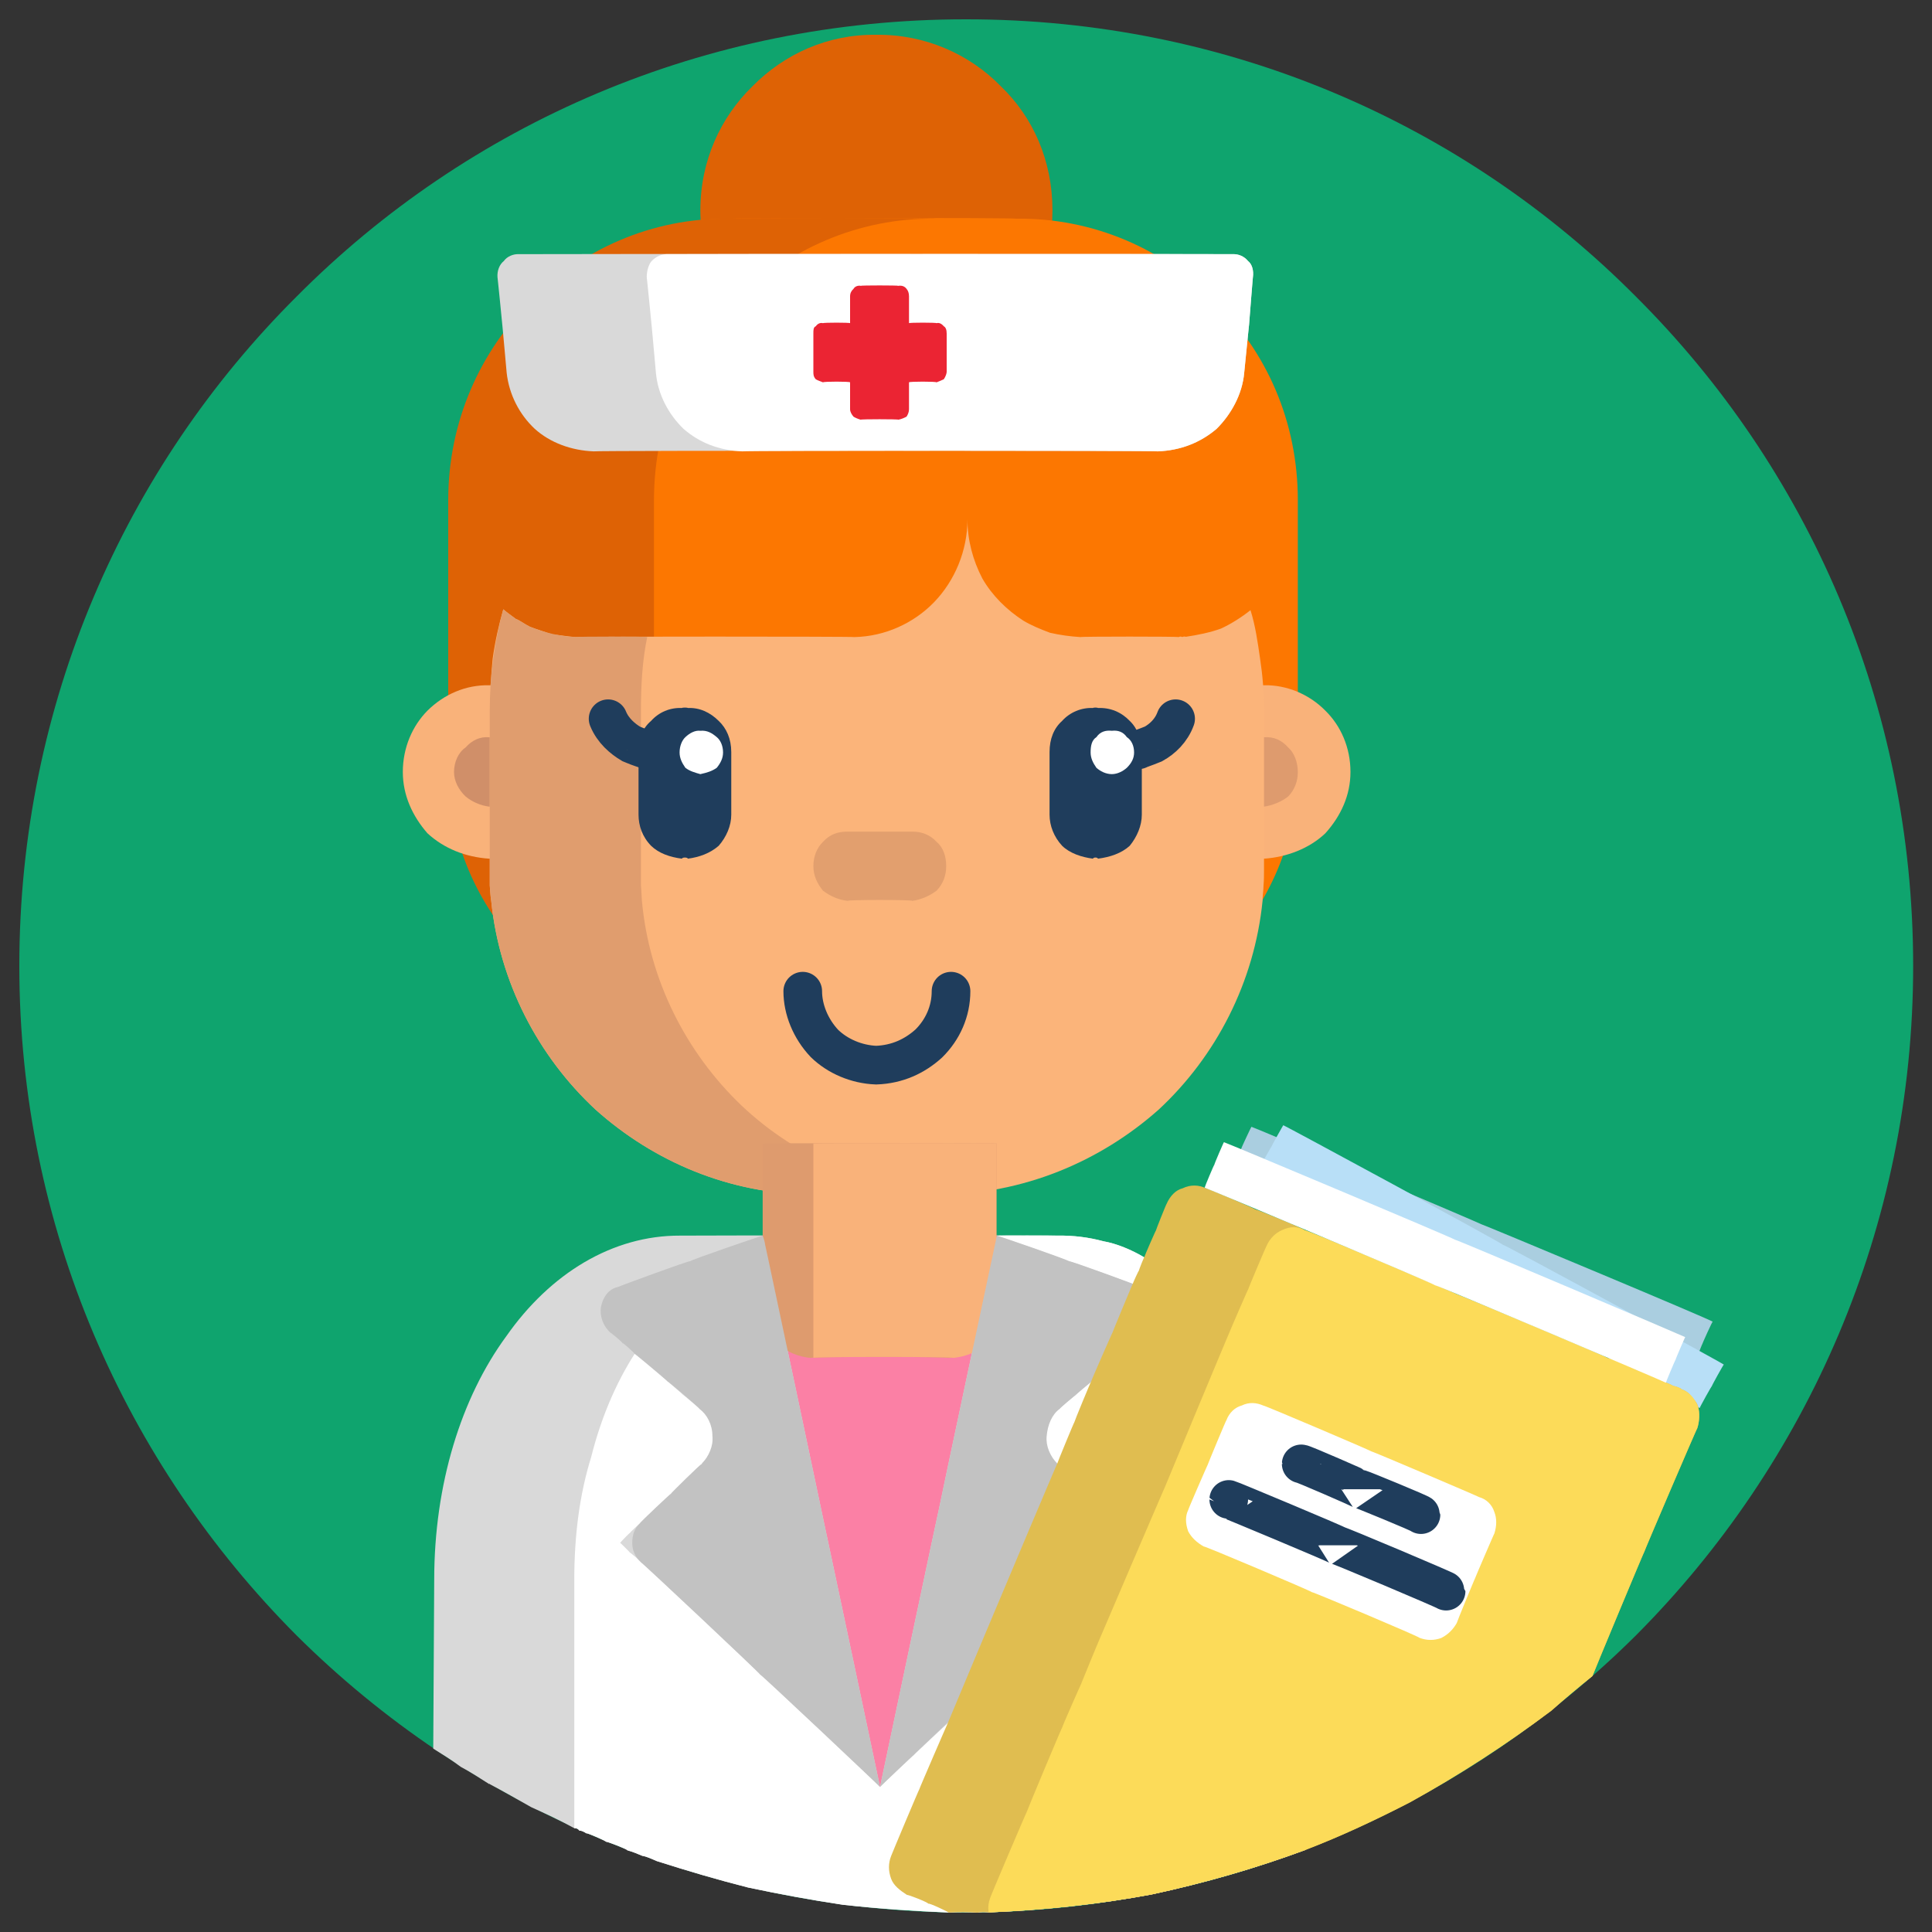<svg xmlns="http://www.w3.org/2000/svg" version="1.1" xmlns:xlink="http://www.w3.org/1999/xlink" width="100%" height="100%" id="svgWorkerArea" viewBox="0 0 400 400" xmlns:artdraw="https://artdraw.muisca.co" style="background: white;"><rect x="0" y="0" width="400" height="400" fill="#333333" stroke="none"/><defs id="defsdoc"><pattern id="patternBool" x="0" y="0" width="10" height="10" patternUnits="userSpaceOnUse" patternTransform="rotate(35)"><circle cx="5" cy="5" r="4" style="stroke: none;fill: #ff000070;"></circle></pattern></defs><g id="fileImp-859493474" class="cosito"><path id="pathImp-132779563" class="grouped" style="fill:#0fa46e" d="M396.1 200C396.1 253.967 374.2 302.967 338.7 338.593 303.2 373.867 254.2 395.867 200 396 145.9 395.867 96.9 373.867 61.4 338.593 25.9 302.967 4 253.967 4 200 4 145.767 25.9 96.767 61.4 61.407 96.9 25.667 145.9 3.967 200 4 254.2 3.967 303.2 25.667 338.7 61.407 374.2 96.767 396.1 145.767 396.1 200 396.1 199.867 396.1 199.867 396.1 200"></path><path id="pathImp-545417258" class="grouped" style="fill:#de6205" d="M145 43.561C145 53.467 149.2 62.667 155.8 69.269 162.4 75.667 171.4 79.767 181.4 79.917 191.4 79.767 200.7 75.667 207.2 69.269 213.9 62.667 217.9 53.467 217.9 43.561 217.9 33.267 213.9 24.267 207.2 17.852 200.7 11.167 191.4 7.067 181.4 7.204 171.4 7.067 162.4 11.167 155.8 17.852 149.2 24.267 145 33.267 145 43.561 145 43.267 145 43.267 145 43.561"></path><path id="pathImp-320853587" class="grouped" style="fill:#fc7701" d="M210.4 45.276C210.4 45.067 151.9 45.067 151.9 45.276 135.8 45.067 121.2 51.667 110.7 62.348 100 72.767 93.5 87.267 93.5 103.562 93.5 103.267 93.5 159.167 93.5 159.254 93.5 173.967 99.5 187.467 109.4 197.387 119.2 206.867 132.7 212.967 147.5 213.183 147.5 212.967 214.8 212.967 214.8 213.183 229.7 212.967 243 206.867 252.9 197.387 262.7 187.467 268.7 173.967 268.7 159.254 268.7 159.167 268.7 103.267 268.7 103.562 268.7 87.267 262.2 72.767 251.5 62.347 241.2 51.667 226.4 45.067 210.4 45.276 210.4 45.067 210.4 45.067 210.4 45.276"></path><path id="pathImp-161991589" class="grouped" style="fill:#de6205" d="M189.4 213.184C189.4 212.967 146.8 212.967 146.8 213.184 131.9 212.967 118.4 206.867 108.5 197.387 98.8 187.467 92.8 173.967 92.8 159.254 92.8 159.167 92.8 103.267 92.8 103.562 92.8 87.267 99.4 72.767 109.9 62.345 120.4 51.667 134.9 45.067 151 45.275 151 45.067 193.7 45.067 193.7 45.275 177.7 45.067 163 51.667 152.5 62.345 141.9 72.767 135.4 87.267 135.4 103.562 135.4 103.267 135.4 159.167 135.4 159.254 135.4 173.967 141.5 187.467 151.2 197.387 161 206.867 174.4 212.967 189.4 213.184 189.4 212.967 189.4 212.967 189.4 213.184"></path><path id="pathImp-679752568" class="grouped" style="fill:#f9b27a" d="M83.4 159.828C83.4 164.667 85.4 168.967 88.5 172.523 91.9 175.667 96.4 177.467 101.3 177.781 106.3 177.467 110.9 175.667 114 172.523 117.3 168.967 119.4 164.667 119.4 159.828 119.4 154.767 117.3 150.267 114 147.133 110.9 143.767 106.3 141.767 101.3 141.875 96.4 141.767 91.9 143.767 88.5 147.133 85.4 150.267 83.4 154.767 83.4 159.828 83.4 159.667 83.4 159.667 83.4 159.828"></path><path id="pathImp-440240736" class="grouped" style="fill:#d08f69" d="M94 159.828C94 161.667 94.9 163.467 96.4 164.905 97.7 165.967 99.4 166.767 101.3 167.008 103.3 166.767 105 165.967 106.4 164.905 107.9 163.467 108.4 161.667 108.4 159.828 108.4 157.767 107.7 155.767 106.4 154.75 105 153.267 103.4 152.467 101.3 152.647 99.4 152.467 97.7 153.267 96.4 154.75 94.9 155.767 94 157.767 94 159.828 94 159.667 94 159.667 94 159.828"></path><path id="pathImp-800801524" class="grouped" style="fill:#f9b27a" d="M243.7 159.828C243.7 164.667 245.8 168.967 248.9 172.523 252.2 175.667 256.7 177.467 261.7 177.781 266.4 177.467 271.1 175.667 274.4 172.523 277.6 168.967 279.6 164.667 279.6 159.828 279.6 154.767 277.6 150.267 274.4 147.133 271.1 143.767 266.4 141.767 261.7 141.875 256.7 141.767 252.2 143.767 248.9 147.133 245.8 150.267 243.7 154.767 243.7 159.828 243.7 159.667 243.7 159.667 243.7 159.828"></path><path id="pathImp-734028461" class="grouped" style="fill:#de9b6e" d="M254.4 159.828C254.4 161.667 255.2 163.467 256.6 164.905 257.9 165.967 259.7 166.767 261.7 167.008 263.4 166.767 265.4 165.967 266.7 164.905 268.1 163.467 268.7 161.667 268.7 159.828 268.7 157.767 267.9 155.767 266.7 154.75 265.4 153.267 263.7 152.467 261.7 152.647 259.6 152.467 257.9 153.267 256.6 154.75 255.2 155.767 254.4 157.767 254.4 159.828 254.4 159.667 254.4 159.667 254.4 159.828"></path><path id="pathImp-301058320" class="grouped" style="fill:#fbb47a" d="M244 131.901C244 131.767 223.7 131.767 223.7 131.901 221.5 131.767 219.4 131.467 217.4 131.01 215.4 130.267 213.5 129.467 211.9 128.516 208.4 126.267 205.4 123.267 203.4 119.799 201.4 115.967 200.3 111.767 200.3 107.551 200.3 113.967 197.7 120.267 193.3 124.772 189.2 128.967 183.3 131.767 176.9 131.9 176.9 131.767 119.2 131.767 119.2 131.9 117.4 131.767 115.8 131.467 114.3 131.342 112.7 130.767 111 130.267 109.7 129.751 108.5 129.167 107.7 128.467 106.8 128.142 105.9 127.467 104.9 126.767 104.2 126.149 103.3 129.267 102.5 132.767 102 136.37 101.7 139.667 101.4 143.267 101.4 147.015 101.4 146.767 101.4 179.967 101.4 180.119 101.4 181.167 101.4 182.167 101.4 183.333 101.5 184.267 101.5 185.267 101.7 186.511 103.4 203.367 111.4 218.667 123.3 229.729 135.3 240.467 151 247.267 168.5 247.343 168.5 247.267 194.4 247.267 194.4 247.343 211.9 247.267 227.8 240.467 239.9 229.729 251.8 218.667 259.7 203.367 261.4 186.511 261.4 185.267 261.6 184.267 261.6 183.333 261.7 182.167 261.7 181.167 261.7 180.119 261.7 179.967 261.7 146.767 261.7 147.017 261.7 143.267 261.4 139.767 260.9 136.464 260.4 132.967 259.9 129.467 258.9 126.327 257.1 127.767 254.9 129.167 252.8 130.136 250.5 130.967 248 131.467 245.5 131.841 245.4 131.767 245 131.767 244.8 131.885 244.5 131.767 244.3 131.767 244 131.901 244 131.767 244 131.767 244 131.901"></path><path id="pathImp-368923742" class="grouped" style="fill:#e09d6e" d="M197 247.285C196.7 247.267 196.2 247.267 195.8 247.333 195.3 247.267 194.9 247.267 194.4 247.345 194.4 247.267 168.5 247.267 168.5 247.345 151 247.267 135.3 240.467 123.3 229.729 111.4 218.667 103.4 203.367 101.7 186.509 101.5 185.267 101.5 184.267 101.4 183.332 101.4 182.167 101.4 181.167 101.4 180.116 101.4 179.967 101.4 146.767 101.4 147.018 101.4 139.767 102.4 132.767 104.2 126.147 104.9 126.767 105.9 127.467 106.8 128.142 107.7 128.467 108.5 129.167 109.7 129.753 112.7 130.967 115.9 131.767 119.2 131.897 119.2 131.767 134 131.767 134 131.897 133 136.667 132.7 141.767 132.7 147.018 132.7 146.767 132.7 179.967 132.7 180.116 132.7 181.167 132.7 182.167 132.7 183.332 132.8 184.267 132.8 185.267 132.9 186.509 134.4 202.867 142 217.867 153.5 228.866 164.9 239.667 180.3 246.367 197 247.285 197 247.167 197 247.167 197 247.285"></path><path id="pathImp-461596297" class="grouped" style="fill:#d9d9d9" d="M270.2 383.038C260.1 386.767 249.4 389.867 238.4 392.234 227.5 394.267 216.2 395.467 204.7 395.947 203.9 395.867 203 395.867 202.4 395.988 200.4 395.867 198.4 395.867 196.4 395.969 189.2 395.667 181.8 395.167 174.5 394.362 167.9 393.367 161.4 392.167 154.9 390.795 148.5 389.167 142.4 387.367 136 385.327 134.9 384.867 133.9 384.367 133 384.238 131.9 383.767 130.9 383.367 129.9 383.092 129.9 382.867 129.9 382.867 129.9 383.092 129.9 382.867 125.5 381.167 125.5 381.334 125.5 381.167 121.4 379.367 121.4 379.577 120.9 379.267 120.4 378.967 120 379.045 119.7 378.667 119.4 378.467 118.9 378.505 115.9 376.867 112.9 375.467 110 374.164 107 372.467 104.2 370.867 101.4 369.387 101.4 369.267 101.3 369.267 101.3 369.387 99.4 368.167 97.4 366.867 95.4 365.808 93.5 364.367 91.5 363.167 89.7 362.029 89.7 361.867 89.8 344.367 89.8 344.538 89.8 344.367 89.9 326.867 89.9 327.048 89.9 307.267 95.5 289.367 104.8 276.683 113.9 263.667 126.8 255.767 140.8 255.822 140.8 255.767 219 255.767 219 255.822 222.2 255.767 225.4 256.167 228.4 256.978 231.2 257.467 234.3 258.767 236.9 260.316 240.3 261.867 243.4 263.967 246.4 266.89 249.4 269.367 252.2 272.367 254.5 275.95 256.2 278.267 257.9 280.667 259.2 283.434 260.9 285.867 262.2 288.767 263.4 291.814 264.9 295.367 266.2 299.467 267.2 303.774 268.2 307.867 268.9 312.167 269.4 316.796 269.7 318.367 269.7 319.967 269.9 321.87 270.1 323.367 270.1 325.167 270.1 327.047 270.1 326.867 270.1 327.867 270.1 328.012 270.1 327.867 270.1 328.867 270.1 328.976 270.1 328.867 270.1 328.867 270.1 328.984 270.1 328.867 270.1 334.967 270.1 335.224 270.1 334.967 270.1 341.367 270.1 341.464 270.1 341.367 270.2 361.967 270.2 362.25 270.2 361.967 270.2 382.867 270.2 383.038 270.2 382.867 270.2 382.867 270.2 383.038"></path><path id="pathImp-346880607" class="grouped" style="fill:#fb80a5" d="M206.4 255.819C206.4 255.767 169.9 255.767 169.9 255.819 169.7 255.767 169.4 255.767 169.2 255.826 168.9 255.767 168.5 255.767 168.4 255.857 166.7 255.867 164.9 255.867 163.3 256.419 161.5 256.667 159.9 256.967 158.4 257.656 158.4 257.467 170.3 313.767 170.3 313.814 170.3 313.767 182.2 369.867 182.2 369.972 182.2 369.867 194.3 312.667 194.3 312.895 194.3 312.667 206.4 255.767 206.4 255.819 206.4 255.767 206.4 255.767 206.4 255.819"></path><path id="pathImp-465526145" class="grouped" style="fill:#de9b6e" d="M206.3 236.749C206.3 236.667 206.3 270.967 206.3 271.146 206.3 273.767 205.2 276.267 203.4 278.214 201.5 279.867 199 280.867 196.3 281.142 196.3 280.867 167.9 280.867 167.9 281.142 165.4 280.967 162.8 279.867 160.9 278.214 159 276.267 157.9 273.667 157.9 271.146 157.9 270.967 157.9 236.667 157.9 236.749 157.9 236.667 206.3 236.667 206.3 236.749 206.3 236.667 206.3 236.667 206.3 236.749"></path><path id="pathImp-838978764" class="grouped" style="fill:#f9b27a" d="M206.3 236.749C206.3 236.667 206.3 272.167 206.3 272.357 206.3 274.667 205.4 276.867 203.8 278.568 202.2 279.967 199.9 280.867 197.4 281.142 197.4 280.867 168.4 280.867 168.4 281.142 168.4 280.867 168.4 236.667 168.4 236.749 168.4 236.667 206.3 236.667 206.3 236.749 206.3 236.667 206.3 236.667 206.3 236.749"></path><path id="pathImp-442375995" class="grouped" style="fill:#e29f6e" d="M188.9 186.508C188.9 186.267 175.5 186.267 175.5 186.508 173.4 186.267 171.8 185.467 170.4 184.41 169.2 182.967 168.4 181.267 168.4 179.345 168.4 177.167 169.2 175.467 170.4 174.28 171.8 172.767 173.4 172.167 175.5 172.182 175.5 172.167 188.9 172.167 188.9 172.182 190.7 172.167 192.5 172.767 193.9 174.28 195.3 175.467 195.9 177.267 195.9 179.345 195.9 181.167 195.3 182.967 193.9 184.41 192.5 185.467 190.7 186.267 188.9 186.508 188.9 186.267 188.9 186.267 188.9 186.508"></path><path id="pathImp-932528291" class="grouped" style="fill:#1f3d5c" d="M142.4 177.781C142.4 177.467 141.2 177.467 141.2 177.781 138.7 177.467 136.4 176.667 134.8 175.111 133 173.267 132.2 170.967 132.2 168.665 132.2 168.467 132.2 155.467 132.2 155.702 132.2 152.967 133 150.767 134.8 149.256 136.4 147.467 138.7 146.467 141.2 146.586 141.2 146.467 142.4 146.467 142.4 146.586 144.8 146.467 147 147.467 148.8 149.256 150.4 150.767 151.4 152.967 151.4 155.702 151.4 155.467 151.4 168.467 151.4 168.665 151.4 170.967 150.4 173.267 148.8 175.111 147 176.667 144.8 177.467 142.4 177.781 142.4 177.467 142.4 177.467 142.4 177.781"></path><path id="pathImp-991047785" class="grouped" style="fill:#fff" d="M140.7 155.788C140.7 156.967 141.2 157.967 141.9 158.962 142.8 159.667 143.9 159.967 145 160.276 146.4 159.967 147.4 159.667 148.4 158.962 149.2 157.967 149.7 156.967 149.7 155.788 149.7 154.467 149.2 153.267 148.4 152.615 147.4 151.767 146.4 151.167 145 151.3 143.9 151.167 142.8 151.767 141.9 152.615 141.2 153.267 140.7 154.467 140.7 155.788 140.7 155.667 140.7 155.667 140.7 155.788"></path><path id="pathImp-345670973" class="grouped" style="fill:none;stroke:#1f3d5c;stroke-width:8;stroke-linecap:round;stroke-miterlimit:10" d="M235.7 155.241C235.7 155.167 237 154.767 238.8 154.03 240.7 152.967 242.5 151.267 243.4 148.807M133.9 155.241C133.9 155.167 132.4 154.767 130.7 154.03 128.9 152.967 126.9 151.267 125.9 148.807"></path><path id="pathImp-106899469" class="grouped" style="fill:#1f3d5c" d="M227.3 177.781C227.3 177.467 226.3 177.467 226.3 177.781 223.9 177.467 221.5 176.667 219.9 175.111 218.2 173.267 217.3 170.967 217.3 168.665 217.3 168.467 217.3 155.467 217.3 155.702 217.3 152.967 218.2 150.767 219.9 149.256 221.5 147.467 223.9 146.467 226.3 146.586 226.3 146.467 227.3 146.467 227.3 146.586 229.9 146.467 232.2 147.467 233.9 149.256 235.5 150.767 236.4 153.167 236.4 155.702 236.4 155.467 236.4 168.467 236.4 168.665 236.4 170.967 235.4 173.267 233.9 175.111 232.2 176.667 229.8 177.467 227.3 177.781 227.3 177.467 227.3 177.467 227.3 177.781"></path><path id="pathImp-732690211" class="grouped" style="fill:#fff" d="M225.8 155.788C225.8 156.967 226.3 157.967 227 158.962 227.8 159.667 228.9 160.267 230.2 160.276 231.4 160.267 232.5 159.667 233.3 158.962 234.3 157.967 234.8 156.967 234.8 155.788 234.8 154.467 234.3 153.267 233.3 152.615 232.5 151.467 231.4 151.167 230.2 151.3 228.9 151.167 227.8 151.467 227 152.615 226 153.267 225.8 154.467 225.8 155.788 225.8 155.667 225.8 155.667 225.8 155.788"></path><path id="pathImp-127402126" class="grouped" style="fill:none;stroke:#1f3d5c;stroke-width:8;stroke-linecap:round;stroke-miterlimit:10" d="M166.2 205.215C166.2 208.967 167.8 212.967 170.7 216.042 173.4 218.667 177.3 220.367 181.4 220.527 185.8 220.367 189.4 218.667 192.3 216.042 195.2 213.167 196.9 209.367 196.9 205.215"></path><path id="pathImp-153816191" class="grouped" style="fill:#d9d9d9" d="M259.4 57.42C259.4 57.167 258.6 67.167 258.6 67.3 258.6 67.167 257.6 77.167 257.6 77.181 257.2 81.667 254.9 85.767 251.9 88.772 248.5 91.667 244.4 93.267 239.7 93.45 239.7 93.267 122.9 93.267 122.9 93.45 118.3 93.267 113.9 91.667 110.7 88.772 107.5 85.767 105.4 81.667 104.9 77.181 104.9 77.167 104 67.167 104 67.3 104 67.167 103 57.167 103 57.42 102.9 56.067 103.4 54.767 104.3 54.055 105 53.067 106.3 52.567 107.4 52.62 107.4 52.567 255.2 52.567 255.2 52.62 256.4 52.567 257.6 53.067 258.4 54.055 259.2 54.667 259.6 55.967 259.4 57.42 259.4 57.167 259.4 57.167 259.4 57.42"></path><path id="pathImp-199746871" class="grouped" style="fill:#fff" d="M259.4 57.42C259.4 57.167 258.6 67.167 258.6 67.3 258.6 67.167 257.6 77.167 257.6 77.181 257.2 81.667 254.9 85.767 251.9 88.772 248.5 91.667 244.4 93.267 239.7 93.45 239.7 93.267 153.7 93.267 153.7 93.45 148.9 93.267 144.8 91.667 141.5 88.772 138.4 85.767 136.2 81.667 135.8 77.181 135.8 77.167 134.9 67.167 134.9 67.3 134.9 67.167 133.9 57.167 133.9 57.42 133.9 56.067 134.3 54.767 134.9 54.055 135.9 53.067 137 52.567 138.3 52.62 138.3 52.567 255.2 52.567 255.2 52.62 256.4 52.567 257.6 53.067 258.4 54.055 259.2 54.667 259.6 55.967 259.4 57.42 259.4 57.167 259.4 57.167 259.4 57.42"></path><path id="pathImp-152743482" class="grouped" style="fill:#eb2433" d="M193.9 66.911C193.9 66.767 188.2 66.767 188.2 66.911 188.2 66.767 188.2 61.167 188.2 61.352 188.2 60.667 188 60.167 187.7 59.815 187.3 59.267 186.7 59.067 186 59.179 186 59.067 178.2 59.067 178.2 59.179 177.7 59.067 177 59.267 176.7 59.815 176.3 60.167 176 60.667 176 61.352 176 61.167 176 66.767 176 66.911 176 66.767 170.4 66.767 170.4 66.911 169.9 66.767 169.3 66.967 168.9 67.548 168.4 67.767 168.4 68.267 168.4 69.084 168.4 68.967 168.4 76.767 168.4 76.989 168.4 77.467 168.4 77.967 168.9 78.525 169.3 78.767 169.9 78.967 170.4 79.161 170.4 78.967 176 78.967 176 79.161 176 78.967 176 84.467 176 84.721 176 85.267 176.3 85.767 176.7 86.258 177 86.467 177.7 86.767 178.2 86.894 178.2 86.767 186 86.767 186 86.894 186.7 86.767 187.3 86.467 187.7 86.258 188 85.767 188.2 85.267 188.2 84.721 188.2 84.467 188.2 78.967 188.2 79.161 188.2 78.967 193.9 78.967 193.9 79.161 194.4 78.967 194.9 78.767 195.4 78.525 195.8 77.967 196 77.267 196 76.989 196 76.767 196 68.967 196 69.084 196 68.267 195.8 67.767 195.4 67.548 194.9 66.967 194.4 66.767 193.9 66.911 193.9 66.767 193.9 66.767 193.9 66.911"></path><path id="pathImp-195876258" class="grouped" style="fill:#fff" d="M270.2 383.038C260.1 386.767 249.4 389.867 238.4 392.234 227.5 394.267 216.2 395.467 204.7 395.947 203.9 395.867 203 395.867 202.4 395.988 200.4 395.867 198.4 395.867 196.4 395.969 189.2 395.667 181.8 395.167 174.5 394.362 167.9 393.367 161.4 392.167 154.9 390.795 148.5 389.167 142.4 387.367 136 385.327 134.9 384.867 133.9 384.367 133 384.238 131.9 383.767 130.9 383.367 129.9 383.092 129.9 382.867 129.9 382.867 129.9 383.092 129.9 382.867 125.5 381.167 125.5 381.334 125.5 381.167 121.4 379.367 121.4 379.577 120.9 379.267 120.4 378.967 120 379.045 119.7 378.667 119.4 378.467 118.9 378.505 118.9 378.367 118.9 326.867 118.9 327.048 118.9 317.867 120 309.367 122.4 301.655 124.4 293.667 127.5 286.367 131.4 280.299 131.4 280.167 141.4 288.667 141.4 288.767 141.4 288.667 151.4 297.167 151.4 297.234 151.4 297.167 148.4 299.867 148.4 300.067 148.4 299.867 145.4 302.767 145.4 302.9 145.4 302.867 145.4 302.967 145.2 303.191 145.2 302.967 138.9 309.167 138.9 309.285 138.9 309.167 132.5 315.367 132.5 315.38 132.5 315.367 130.4 317.267 130.4 317.409 130.4 317.267 128.4 319.367 128.4 319.438 128.4 319.367 130.4 321.367 130.4 321.424 130.4 321.367 132.7 323.267 132.7 323.411 132.7 323.267 132.7 323.267 132.7 323.43 132.7 323.267 132.7 323.267 132.7 323.449 132.7 323.267 157.4 346.467 157.4 346.709 157.4 346.467 182.2 369.867 182.2 369.969 182.2 369.867 189.2 363.267 189.2 363.392 189.2 363.267 196.2 356.767 196.2 356.815 196.2 356.767 213.9 339.967 213.9 340.132 213.9 339.967 231.5 323.267 231.5 323.449 231.5 323.267 231.8 323.267 231.8 323.43 231.8 323.267 231.8 323.267 231.8 323.411 231.8 323.267 233.9 321.367 233.9 321.424 233.9 321.367 235.9 319.367 235.9 319.438 235.9 319.367 233.9 317.267 233.9 317.409 233.9 317.267 231.8 315.367 231.8 315.38 231.8 315.367 225.4 309.167 225.4 309.285 225.4 309.167 219 302.967 219 303.191 219 302.967 219 302.967 218.9 303.096 218.9 302.867 218.9 302.867 218.9 303.007 218.9 302.867 218.9 302.867 218.9 303 218.9 302.867 218.8 302.767 218.8 302.95 218.8 302.767 218.8 302.767 218.8 302.9 218.8 302.767 215.8 299.867 215.8 300.067 215.8 299.867 212.9 297.167 212.9 297.234 212.9 297.167 216.2 294.267 216.2 294.459 216.2 294.267 219.4 291.467 219.4 291.684 219.4 291.467 222.7 288.767 222.7 288.874 222.7 288.767 225.9 285.867 225.9 286.064 225.9 285.867 231.9 280.867 231.9 280.999 231.9 280.867 237.9 275.867 237.9 275.935 237.9 275.767 237.9 275.767 238.2 275.827 238.2 275.767 238.2 275.467 238.3 275.72 238.3 275.467 238.4 275.367 238.4 275.59 238.4 275.367 238.5 275.367 238.5 275.46 240 273.967 240.7 272.167 240.3 270.605 239.9 268.767 238.8 267.267 236.9 266.686 236.9 266.467 236.5 266.367 236.5 266.563 236.5 266.367 236.2 266.367 236.2 266.441 236.2 266.367 235.4 265.967 235.4 266.15 235.4 265.967 234.5 265.767 234.5 265.859 234.5 265.767 220.4 260.667 220.4 260.84 220.4 260.667 206.3 255.767 206.3 255.822 206.3 255.767 219 255.767 219 255.822 222.2 255.767 225.4 256.167 228.4 256.978 231.2 257.467 234.3 258.767 236.9 260.316 240.3 261.867 243.4 263.967 246.4 266.89 249.4 269.367 252.2 272.367 254.5 275.95 256.2 278.267 257.9 280.667 259.2 283.434 260.9 285.867 262.2 288.767 263.4 291.814 264.9 295.367 266.2 299.467 267.2 303.774 268.2 307.867 268.9 312.167 269.4 316.796 269.7 318.367 269.7 319.967 269.9 321.87 270.1 323.367 270.1 325.167 270.1 327.047 270.1 326.867 270.1 327.867 270.1 328.012 270.1 327.867 270.1 328.867 270.1 328.976 270.1 328.867 270.1 328.867 270.1 328.984 270.1 328.867 270.1 334.967 270.1 335.224 270.1 334.967 270.1 341.367 270.1 341.464 270.1 341.367 270.2 361.967 270.2 362.25 270.2 361.967 270.2 382.867 270.2 383.038 270.2 382.867 270.2 382.867 270.2 383.038"></path><path id="pathImp-779365041" class="grouped" style="fill:#c2c2c2" d="M182.2 369.971C182.2 369.867 170.3 313.767 170.3 313.813 170.3 313.767 158.4 257.467 158.4 257.655 158.4 257.467 158.2 256.667 158.2 256.737 158.2 256.667 157.9 255.767 157.9 255.818 157.9 255.767 142.9 260.867 142.9 261.128 142.9 260.867 128 266.367 128 266.439 125.9 266.867 124.8 268.667 124.4 270.683 124.2 272.367 124.7 274.367 126.4 275.936 126.4 275.867 128.9 277.867 128.9 278.118 128.9 277.867 131.4 280.167 131.4 280.3 131.4 280.167 138.2 285.867 138.2 285.99 138.2 285.867 144.8 291.467 144.8 291.68 146.4 292.867 147.5 294.967 147.5 297.356 147.7 299.367 146.8 301.467 145.2 303.193 145.2 302.967 138.9 309.167 138.9 309.285 138.9 309.167 132.5 315.167 132.5 315.377 131.4 316.367 130.9 317.767 130.9 319.423 130.9 320.867 131.4 322.267 132.7 323.447 132.7 323.267 157.4 346.467 157.4 346.709 157.4 346.467 182.2 369.867 182.2 369.971 182.2 369.867 182.2 369.867 182.2 369.971M231.8 315.377C231.8 315.167 225.4 309.167 225.4 309.285 225.4 309.167 219 302.967 219 303.193 217.4 301.467 216.5 299.367 216.7 297.356 216.9 294.967 217.8 292.867 219.4 291.68 219.4 291.467 228.8 283.667 228.8 283.808 228.8 283.667 237.9 275.867 237.9 275.936 239.5 274.367 240.3 272.367 239.9 270.683 239.4 268.667 238.3 266.867 236.2 266.439 236.2 266.367 221.3 260.867 221.3 261.128 221.3 260.867 206.4 255.767 206.4 255.818 206.4 255.767 194.3 312.667 194.3 312.894 194.3 312.667 182.2 369.867 182.2 369.971 182.2 369.867 206.9 346.467 206.9 346.709 206.9 346.467 231.5 323.267 231.5 323.447 232.8 322.267 233.4 320.867 233.4 319.423 233.4 317.767 232.8 316.367 231.8 315.377 231.8 315.167 231.8 315.167 231.8 315.377M250.9 357.721C250.9 357.667 220.3 357.667 220.3 357.721 218.8 357.667 217.4 356.867 216.4 356.156 215.5 354.967 214.9 353.767 214.9 352.378 214.9 352.267 214.9 344.867 214.9 345.072 214.9 343.367 215.5 341.967 216.4 341.294 217.4 340.167 218.8 339.667 220.3 339.729 220.3 339.667 250.9 339.667 250.9 339.729 252.4 339.667 253.7 340.167 254.5 341.294 255.7 341.967 256.2 343.367 256.2 345.072 256.2 344.867 256.2 352.267 256.2 352.378 256.2 353.767 255.7 354.967 254.5 356.156 253.7 356.867 252.4 357.667 250.9 357.721 250.9 357.667 250.9 357.667 250.9 357.721"></path><path id="pathImp-705789119" class="grouped" style="fill:#aacee0" d="M350.6 283.093C350.6 282.867 302.9 262.767 302.9 262.914 302.9 262.767 254.9 242.667 254.9 242.735 254.9 242.667 256.9 237.867 256.9 238.013 256.9 237.867 259.1 233.167 259.1 233.292 259.1 233.167 306.7 253.367 306.7 253.47 306.7 253.367 354.6 273.367 354.6 273.649 354.6 273.367 352.4 278.267 352.4 278.371 352.4 278.267 350.6 282.867 350.6 283.093"></path><path id="pathImp-104919006" class="grouped" style="fill:#b8dff7" d="M351.9 291.531C351.9 291.367 306.4 266.467 306.4 266.751 306.4 266.467 260.7 241.867 260.7 241.971 260.7 241.867 263.2 237.367 263.2 237.469 263.2 237.367 265.7 232.867 265.7 232.966 265.7 232.867 311.2 257.467 311.2 257.746 311.2 257.467 356.9 282.367 356.9 282.525 356.9 282.367 354.4 286.867 354.4 287.028 354.4 286.867 351.9 291.367 351.9 291.531"></path><path id="pathImp-800229714" class="grouped" style="fill:#e0bd50" d="M351.4 295.703C351.4 295.467 340.4 321.167 340.4 321.356 340.4 321.167 329.7 346.867 329.7 347.008 326.9 349.267 323.9 351.767 321.2 354.172 311.9 361.167 302.2 367.467 291.9 373.165 284.9 376.767 277.7 380.167 270.2 383.037 260.1 386.767 249.4 389.867 238.4 392.233 227.5 394.267 216.2 395.467 204.7 395.946 203.9 395.867 203 395.867 202.4 395.987 200.4 395.867 198.4 395.867 196.4 395.969 196.4 395.867 192.2 393.867 192.2 394.154 192.2 393.867 187.8 392.167 187.8 392.339 186.3 391.367 185 390.367 184.5 388.981 183.9 387.367 183.9 385.767 184.5 384.262 184.5 384.167 190.3 370.367 190.3 370.538 190.3 370.367 196.2 356.767 196.2 356.815 196.2 356.767 207.5 329.867 207.5 329.911 207.5 329.867 218.9 302.867 218.9 303.006 218.9 302.867 218.9 302.867 218.9 302.999 218.9 302.867 222.4 294.367 222.4 294.535 222.4 294.367 225.9 285.867 225.9 286.071 225.9 285.867 225.9 285.867 225.9 286.063 225.9 285.867 230.3 275.867 230.3 275.961 230.3 275.867 234.5 265.767 234.5 265.858 234.5 265.767 235.8 262.867 235.8 263.087 235.8 262.867 236.9 260.167 236.9 260.315 236.9 260.167 239.3 254.667 239.3 254.818 239.3 254.667 241.5 249.167 241.5 249.321 242.2 247.667 243.4 246.367 244.9 246.006 246.4 245.267 248.2 245.267 249.7 246.044 249.7 245.867 259.9 250.267 259.9 250.389 259.9 250.267 270.2 254.467 270.2 254.734 270.2 254.467 301.6 267.867 301.6 267.968 301.6 267.867 332.9 280.967 332.9 281.201 332.9 280.967 332.9 280.967 332.9 281.205 332.9 280.967 332.9 280.967 332.9 281.209 332.9 280.967 338.9 283.467 338.9 283.743 338.9 283.467 344.9 286.167 344.9 286.278 344.9 286.167 346.4 286.867 346.4 286.951 346.4 286.867 348.1 287.367 348.1 287.625 348.9 287.867 349.7 288.367 350.2 289.14 350.7 289.767 351.4 290.367 351.6 291.338 351.6 291.267 351.6 291.267 351.6 291.346 351.9 292.467 351.9 294.167 351.4 295.703 351.4 295.467 351.4 295.467 351.4 295.703"></path><path id="pathImp-684047278" class="grouped" style="fill:#fcdb59" d="M351.4 295.703C351.4 295.467 340.4 321.167 340.4 321.356 340.4 321.167 329.7 346.867 329.7 347.008 326.9 349.267 323.9 351.767 321.2 354.172 311.9 361.167 302.2 367.467 291.9 373.165 284.9 376.767 277.7 380.167 270.2 383.037 260.1 386.767 249.4 389.867 238.4 392.233 227.5 394.267 216.2 395.467 204.7 395.946 204.5 394.767 204.7 393.767 205 392.952 205 392.767 212.5 375.167 212.5 375.327 212.5 375.167 219.9 357.467 219.9 357.703 219.9 357.467 223.8 348.667 223.8 348.714 223.8 348.667 227.5 339.667 227.5 339.726 227.5 339.667 241.2 307.767 241.2 307.838 241.2 307.767 254.5 275.867 254.5 275.949 254.5 275.867 258.4 266.867 258.4 266.98 258.4 266.867 262.2 257.867 262.2 258.011 262.9 256.367 264.1 255.267 265.4 254.696 267.1 253.867 268.7 253.867 270.2 254.734 270.2 254.467 301.6 267.867 301.6 267.968 301.6 267.867 332.9 280.967 332.9 281.201 332.9 280.967 332.9 280.967 332.9 281.205 332.9 280.967 332.9 280.967 332.9 281.209 332.9 280.967 338.9 283.467 338.9 283.743 338.9 283.467 344.9 286.167 344.9 286.278 344.9 286.167 346.4 286.867 346.4 286.951 346.4 286.867 348.1 287.367 348.1 287.625 349.7 288.167 350.9 289.467 351.6 291.346 351.9 292.467 351.9 294.167 351.4 295.703 351.4 295.467 351.4 295.467 351.4 295.703"></path><path id="pathImp-866096942" class="grouped" style="fill:#fff" d="M293.9 339.096C293.9 338.867 271.6 329.467 271.6 329.635 271.6 329.467 249.2 319.967 249.2 320.173 247.8 319.367 246.7 318.367 246 317.043 245.4 315.367 245.4 313.867 246 312.649 246 312.467 250 303.267 250 303.363 250 303.267 253.9 293.867 253.9 294.078 254.5 292.467 255.7 291.367 257.1 290.992 258.6 290.267 260.1 290.367 261.6 291.024 261.6 290.867 283.9 300.367 283.9 300.485 283.9 300.367 306.2 309.867 306.2 309.947 307.7 310.367 308.9 311.467 309.4 313.077 309.9 314.367 309.9 315.867 309.4 317.471 309.4 317.367 305.4 326.667 305.4 326.757 305.4 326.667 301.6 335.867 301.6 336.042 300.9 337.267 299.9 338.367 298.4 339.128 296.9 339.667 295.4 339.667 293.9 339.096 293.9 338.867 293.9 338.867 293.9 339.096"></path><path id="pathImp-749710655" class="grouped" style="fill:none;stroke:#1f3d5c;stroke-width:8;stroke-linecap:round;stroke-miterlimit:10" d="M269.4 303.082C269.4 302.867 281.7 308.267 281.7 308.334 281.7 308.267 294.2 313.367 294.2 313.588M254.4 310.445C254.4 310.367 276.9 319.767 276.9 319.937 276.9 319.767 299.4 329.267 299.4 329.43"></path><path id="pathImp-602046843" class="grouped" style="fill:#fff" d="M344.9 286.277C344.9 286.167 297.1 265.867 297.1 266.098 297.1 265.867 249.4 245.767 249.4 245.919 249.4 245.767 251.4 240.967 251.4 241.197 251.4 240.967 253.4 236.367 253.4 236.476 253.4 236.367 301.2 256.467 301.2 256.655 301.2 256.467 348.9 276.767 348.9 276.834 348.9 276.767 346.9 281.367 346.9 281.555 346.9 281.367 344.9 286.167 344.9 286.277"></path></g></svg>